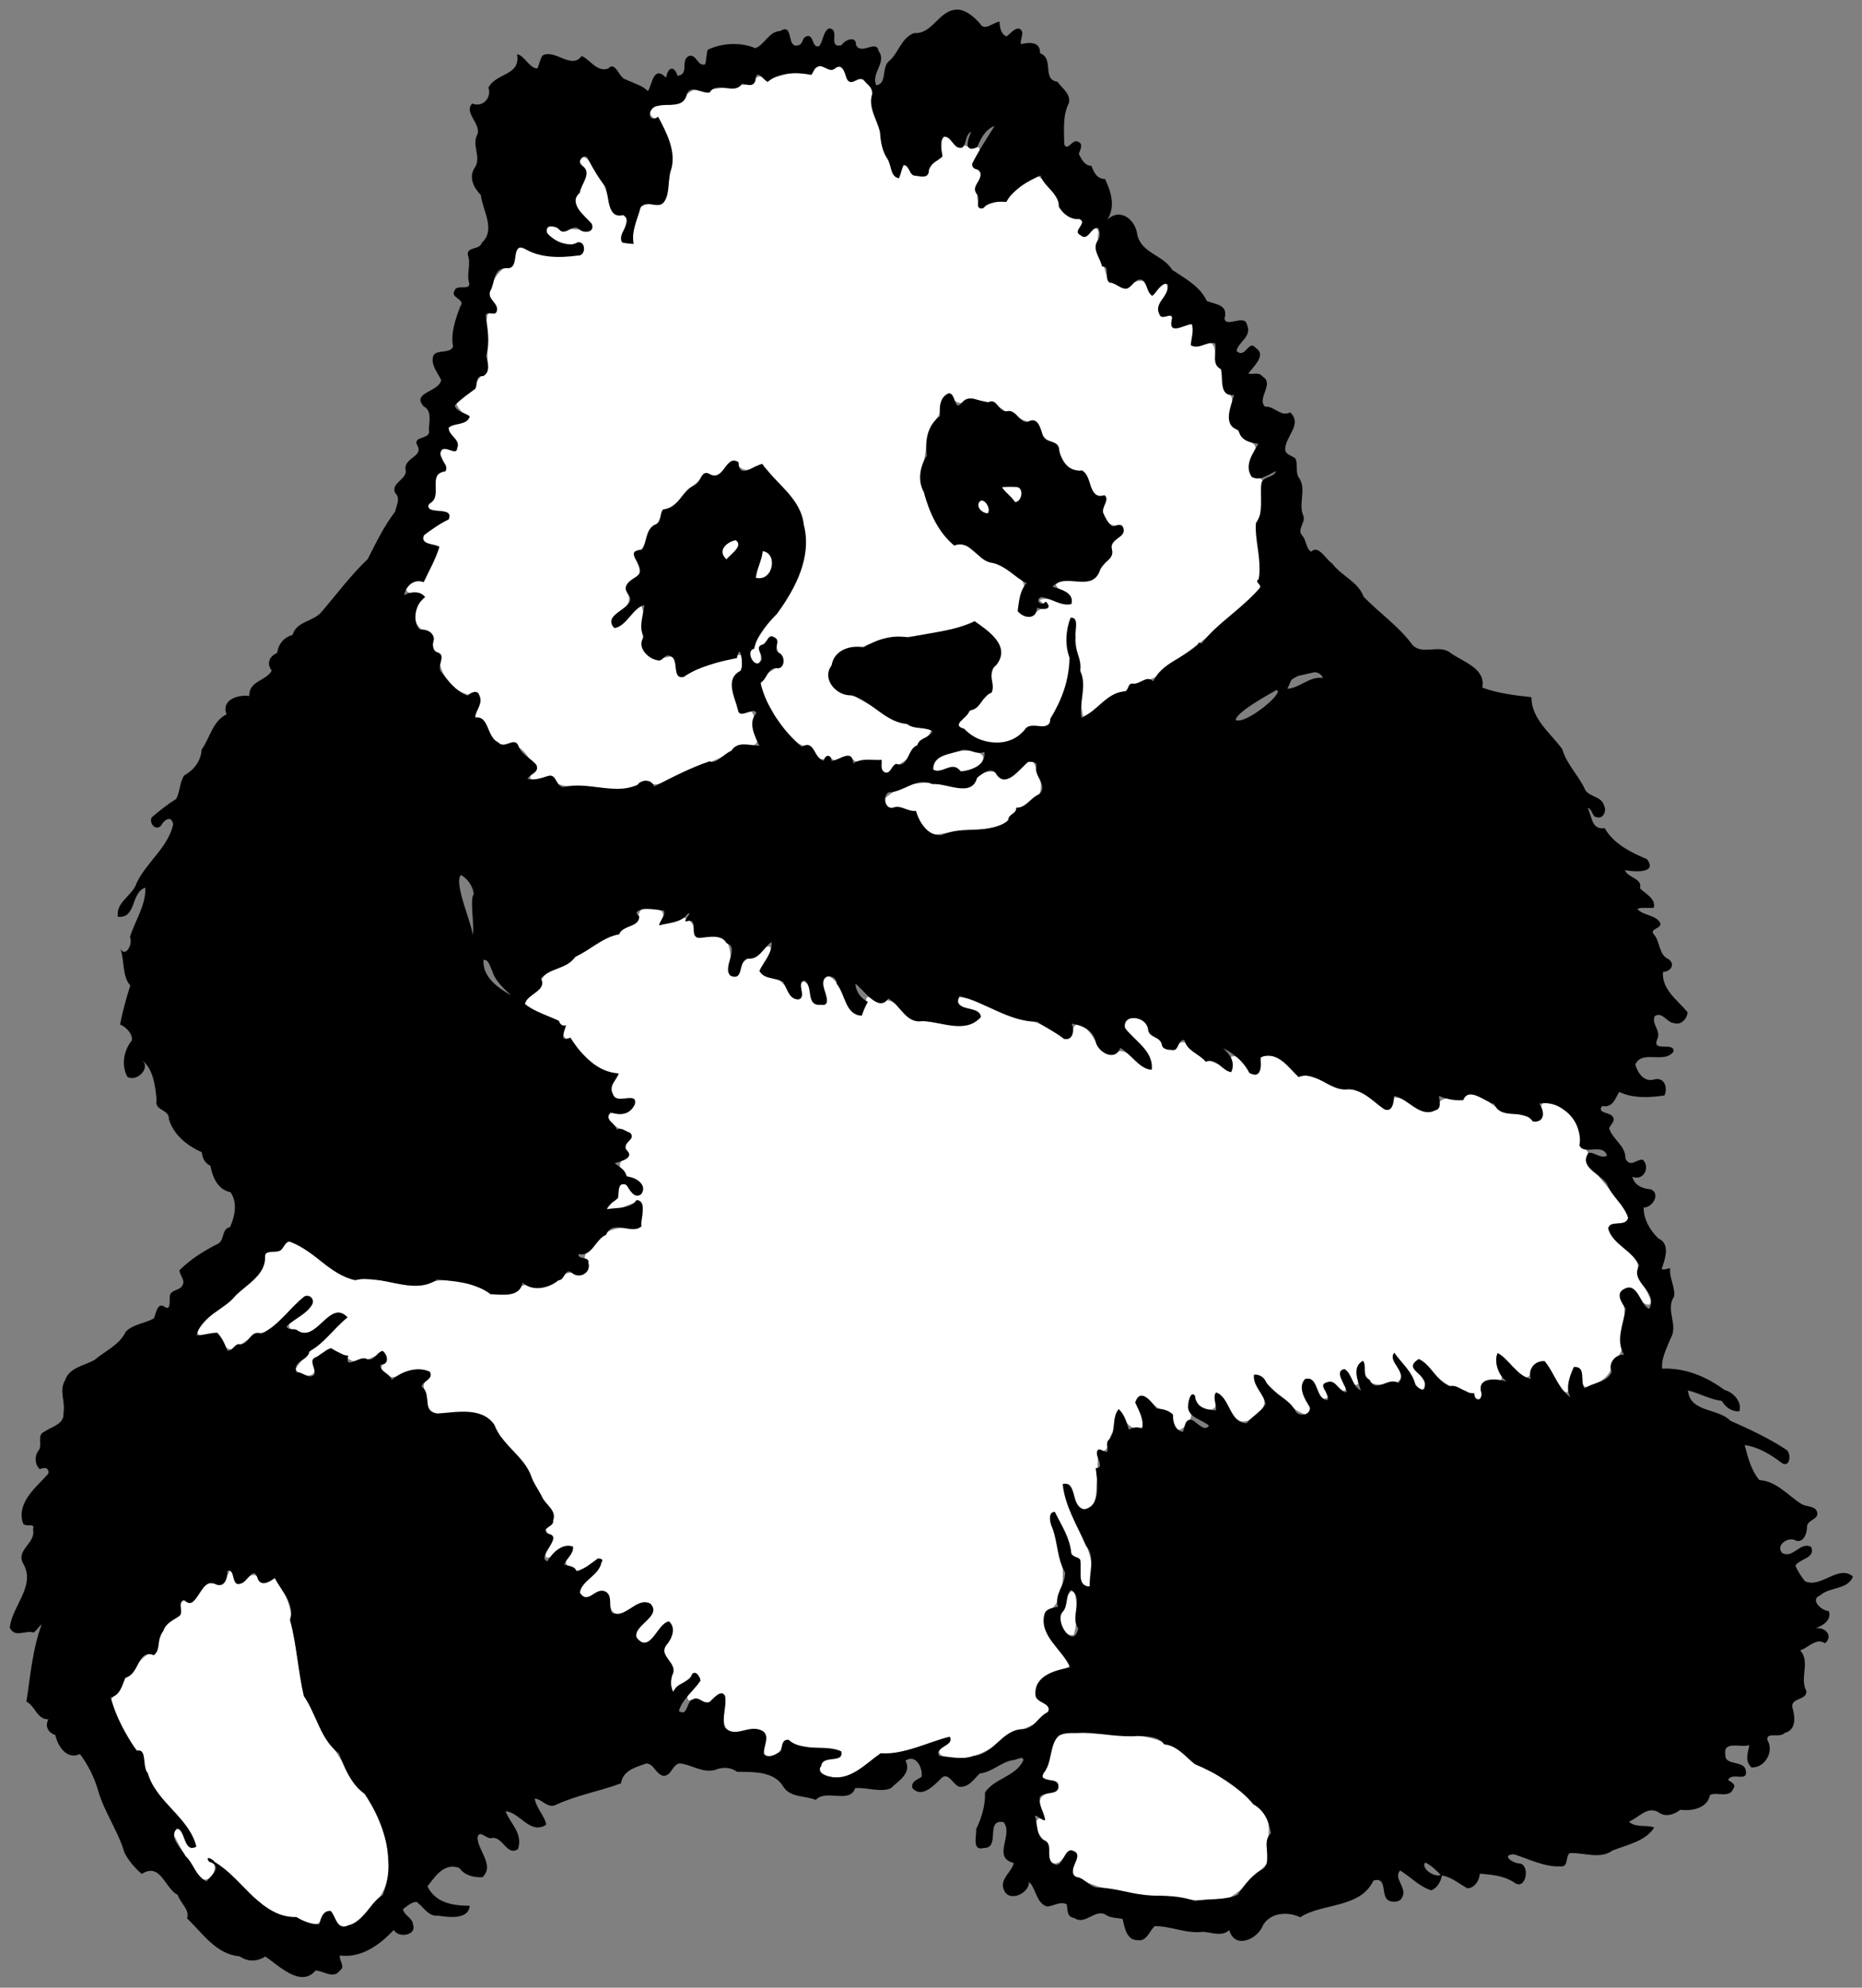 <?xml version="1.0" encoding="UTF-8" standalone="no"?>
<svg id="svg4244" xmlns:rdf="http://www.w3.org/1999/02/22-rdf-syntax-ns#" xmlns="http://www.w3.org/2000/svg" height="1963pt" width="1839pt" version="1.1" xmlns:cc="http://creativecommons.org/ns#" xmlns:dc="http://purl.org/dc/elements/1.1/" viewBox="0 0 1839 1963">
<rect x="0" y="0" width="1839" height="1963" fill="#808080" stroke="none"/>
<g id="g4382">
<path id="path4359" d="m1012 81.594c-7.3 2.643-12.55 10.308-21.78 8.373-15.8-1.937-30.33 6.06-45.28 7.76-10.13-10.581-16.83 7.893-27.61 7.183-16.59 2.02-33.18 4.68-49.53 7-19.21-8.51-25.42 21.24-44.37 17.06-9.36-3.07-29.25 7.29-16.79 16.45 13.31 5.32 16.95 24.11 20.89 36.71-0.56 21.57 1.63 45.74-9.36 64.96-9.24 8.11-28.86-0.14-30.63 16.78-5.01 11.18-4.85 26.07-9.52 36.31-16.07 0.6-4.51-21.08-4.57-29.75-1.26-9.28-16.06-2.73-18.28-13.22-5.29-16.91-10.09-34.55-21.18-49.26-2.22-6.05-15.41-21.88-18.73-9.26 7.6 9.88 8.74 21.84 1.43 32.64-13.27 15.56-2.93 28.36 7.94 40.87 2.66 3.68 8.62 11.83-0.34 10.43-16.07 2.3-32.03-2.49-47.32-3-7.59 10.82 11.46 19.73 20.32 20.58 6.13 2.7 28.29-0.7 21.54 10.46-24.55 12.6-53.13 1-77.53-5.21-8.62 7.47-4.95 25.02-19.82 26.16-11.34 8.97-23.02 29.35-12.66 42.38 7.27 7-2.06 11-6.72 13.97-5.99 23.87 4.99 50.91-3.83 73.64-11.18 5.35-11.2 20.01-22.85 25.7-29.33 10.06 6.18 23.4-2.64 32.04-4.54 7.13-23.15 0.79-18.43 12.46 2.1 5.74 17.24 22.56 4.03 23.67-5.55-1.89-18.02-3.99-14.17 6.04 4.08 8.88 7.97 19.83-3.53 24-7.54 11.87-1.2 28.84-12.38 39.32 2.19 10.18 22.7 2.85 24.21 12.36-5.81 13.07-27.82 14.09-30.38 27.95 3.05 9.17 21.39 4.83 16.77 16.54-4.98 11.85-9.87 27.17-20.34 34.41-8.19-1.59-26.41 12.31-11.35 16.09 5.95-0.23 23.31 2.57 11.91 10.52-9.68 11.44-9.94 31.8 6.98 36.54 10.06 6.7 4.98 22.61 15.63 29.01-0.17 25.13 20.88 51.87 47.42 50.03 4.88 9.43-5.91 20.43-1.19 28.81 17.36 3.46 16.39 35.34 37.82 31.95 17.19-3.04 27.5 17.42 35.71 29.34-3.2 4.22-13.17 15.22-1.02 13.66 10.13-1.48 23.23-5.92 28.48 5.82 21.28 7.16 45.01 1.49 66.52 7.22 15.29 1.48 28.59-6.55 42.57-9.24 15.48 8.23 31.79-6.55 46.65-11.58 21.23-10.79 44.7-15.7 63.86-30.31 7.42-6.92 23.7 1.59 26.35-9.25-6.17-11.08 0.68-26.51-6.93-35.96-6.45-0.89-16.3 4.81-17.09-5.71-3.75-13.74-13.61-32.2 1.53-42.6 4.76-4.91 7.58-27.37-2.93-20.72-22.72 7.77-45.9 14.76-68.19 23.82-11.87 0.24-1.09-21.31-13.92-23.05-10.12 2.29-22.99 5.79-29.95-5.57-9.6-17.42 1.91-39.99-5.6-56.99-13.09 4.19-19.56 24.19-33.68 24.83-8.37-15.43 22.86-20.09 17.92-36.85-6.26-12.74 6.15-19.22 12.93-27.4 3.81-10.37-13.87-26.88 2.7-30.58 8.34-9.13 7.99-23.9 19.23-31.28 5.54-6.94 4.85-17.87 15.53-20.03 19.07-10.74 29.6-34.85 51.02-40.66 15.03 5.93 18.55-19.42 31.95-14.28 4.26 7.4 11.98 11.33 20.17 5.6 15.86-10.29 23.22 14.49 34.43 22.66 27.71 25.52 36.28 67.11 23.37 102.02-10.34 37.93-41.45 64.54-58.68 98.6-8.52 6.35 5.11 27.38 10.63 13.76-1.05-10.39 4.27-29.38 17.37-25.94 0.89 9.93 5.07 19.07 9.36 27.75-4.75 11.07-21.89 12.09-26.18 25.12-3.32 14.55 10.32 28.27 15.7 41.13 10.96 13.98 21.07 36.17 40.25 38.96 10.36-0.05 13.86 22.44 24.16 14.14 3.7-4.57 9.7 7.21 15.5 2.17 7.2-5.48 13.6-4.44 19.2 1.42 10.2 4.7 24.1-2.69 32.8 3.19-2.9 10.43 9.3 16.44 14.9 6.59 7.8-6.48 18.3-9.16 22.5-19.77 6.4-10.95 22.6-17.38 24.7-28.41-35.3-3.95-64.6-24.65-94.8-41.15-17-2.95-39.3-18.17-28.5-37.68 6.3-15.89 22.9-22.47 38.8-23.34 31.3-14.81 66.9-10.11 99.8-19.28 16.1 0.58 34-17.37 48.2-3.82 14.7 9.42 30.7 31.28 14.5 46.7-7.1 13.72 0.5 32.47-15.3 42.02-7.3 11.47-33.2 21.61-27.7 33.89 22.6 20.92 62.4 27.14 84.1 2.05 11.3-3.73 27.8 0.5 31.2-15.45 17.3-30.41 23.7-65.63 18.8-100 0.3-5.05-0.4-21.66 7.2-18.72 2.1 18.43 2 37.27 7.2 55.31 3.7 20.75-1.1 43.23 4.2 63.25 17.8-8.09 31.8-25.77 51.7-31.28 10.6-11.68 27.4-10.86 39.8-18.71 24.1-22.65 54-39.05 77.7-62.58 16.4-15.1 33.7-29.76 49-45.78-2.1-44.51-0.2-89.16 2.8-133.31-4.7-5.85-18.7-3.18-15.6-15.74-1.5-10.37 15.4-24.34 2.2-30.73-13.9-10.76-31.9-24.13-24.4-44.21 1.9-7.97 0.5-16.86-8-18.79-4.4-11.76-1.6-25.8-10.7-35.85-3.3-12.96 1.3-31.29-19.2-21.8-26.9 12.67 7.9-38.17-23.1-23.04-9.3 4.04-13.7-0.34-12-9.94-3-8.15-18.8 3.52-15.1-10.95 0-10.49 13-23.17 6.9-32.04-6.9 2.56-20.7 22.03-23 4.22-4.4-14.23-18.9-4.06-26.2 0.99-12.9-1.37-24.9-9.41-26.2-23.2-9.4-13.42-10.2-29.26-7.8-44.87-2-11.81-12.4-0.11-16.8 3.47-11.2 2.37-5.2-11.22-3-16.43-6.4-8.68-23.2-4.8-26-18.2-6.8-14.44-16.4-29.05-28.7-38.44-19.3 5.11-29.1 24.02-46.5 31.64-8.4-0.01-19.1 7.02-26.2 4.1-5.9-13.03-0.2-26.4 1.9-38.95-4.5-6.29-13.7-10.59-5-19.29 5.3-5.18 5.6-17.52-4.2-12.08-6.2-0.27-11.2-4.83-17.9-3.19-6.7-2.11-17.1-19.41-21-5.54 0 10.43 0.1 22.27-11 27.12-4.4 8.77-12.6 20.83-24 13.64-6.7-3.6-12.9-21.62-15.1-5.07 0 5.58-5.3 14.68-8.5 5.02-14.2-26-16.8-55.59-26.9-83.09 1-13.75-0.5-37.298-20.6-33.343-13.8 5.993-12.6-23.842-27.2-14.107-6.1 1.989-11.4-2.585-17.4-2.506zm158.7 404.85c5.4 6.79 13.4 15.27 22.4 8.51 16.9-3.32 35.4 2.08 48.5 13.33 11.9 2.41 20.5 13.29 33.5 12.57 9.8 7.94 12.4 24.27 27.1 26.61 7.9 10.81 9 30.16 25.8 32.6 19.7 2.15 14 33.11 35 33.97 4.5 6.87-5.9 16.81 0.7 24.9 2.8 10.14 14.1 8.99 20.7 13.56 2.3 10.92-15 15.15-12.1 27.55-5.2 13.36-15.1 25.65-25 35.5-13.7 4.26-32.6-4.7-43.6 5.98 1.5 9.21 22 11.24 15.8 22.94-11.6 0.19-25.3-8.18-35.7-3.9 0.8 4.46 16.9 9 4.4 10.55-10.1 1.8-19 16.48-28.8 4.48-8.4-12.76 14.3-30.16-0.3-41.21-17.8-18-44.4-20.88-62.7-38.34-8.6-6.76-21.3-1.46-27.2-12.83-16.6-22.65-31.1-50.13-31.5-78.73 5.6-23.86 5.7-50.78 21-71.46 3.8-8.81 2.1-21.54 12-26.58zm75 113.13c-3 0.29-10.6-0.81-8.7 4.22 5.3 6 10.2 13.57 17.8 16.81 9.6-1.24 10.4-19.9-0.1-20.72-3-0.38-6-0.32-9-0.31zm-33.8 17.38c-8 1.22-5.6 12.7 0.1 15.48 3.5 3.59 11.6 2.44 10.1-3.78-0.6-5.16-4.7-11.28-10.2-11.7zm-303.59 48.74c-0.24-0.02-0.49-0.02-0.75 0.01-9.03 1.52-20.53 10.19-15.91 20.47 1.46 4.98 6.44 8.02 9.34 1.96 4.35-5.51 13.88-11.26 11.29-19.45-0.8-1.5-2.24-2.83-3.97-2.99zm35.38 13.93c-5.7 1.88-4.89 10.17-7.23 14.71-0.92 6.31-5.55 13.19-3.18 19.53 7.29 4.39 16.89-2.78 19.16-10.07 3.65-8.54 1.87-22.03-8.75-24.17zm247.41 247.06c-14.1 1.01-41.4 5.17-38.1 24.36 10.4 3.5 23.4-8.2 33.7 0.86 10.2 0.73 29.2-5.87 26.8-18.42-4.9-6.73-14.9-6.58-22.4-6.8zm82.1 12.38c-0.2 0-0.4 0.03-0.6 0.07-13.2 3.77-21.2 24.1-35.9 21.28-8.8-14.02-27.9-7.49-34.6 5.21-10.2 14.33-31.5 0.73-47 2.02-21.8-4.19-46.3 2.98-62.3 17.87-2.7 16.89 17.6 11.75 27.3 14.31 16.7 4.38 17.8 32.38 38.6 29.88 27.3-4.5 56.7-2.7 82.5-13.3 10.5-16.42 29.8-23.35 42.6-37.43 4-12.92-2.3-28.44-9-39.45-0.5-0.3-1-0.46-1.6-0.46zm-475 181.54c-8.03-0.1-10.01 7.6-10.78 14-22.12 19.3-52.55 27.3-75.8 45.9-12.81 11.6-34.84 14-43.5 29.5 1.39 13.6-20.13 18.6-21.07 30.2 15.55 10.6 37.61 14.8 49.43 29.7-2.73 7.7 0.68 13.6 7.74 16 17.49 15.7 32.13 37.8 57.78 40-8.44 9.5-11.24 31.2 6.29 31.6 9.01-1.9 22.08 3 8.77 11.2-6.16 8.4-24.56-0.5-26.2 10.6 3.91 13 20.06 14.7 28.36 22.5-4.65 7-9.89 15.1-3.55 22.5-7.38 5.7-15.83 14.7-5.69 23.1 5.66 8.9 27.21 10.4 20.89 24.7-10.89 9.3-17.01-19.7-26.34-8-0.27 11.4-8.32 20.2-15.15 28.3 12.92 4.7 26.57-7.9 39.33-8.2 6.65 7.9 5.58 24.7-2.34 30.8-16.65 0.7-36.48-0.8-47.11 15.8-4.84 7.6-19.54 14.7-17.34 24.4 8.34 5.8-2.72 24.8-12.8 16.4-18.26-4.1-28.95 21.9-48.4 17.3-9.36-5.1-19.01-2.7-25.6 5.2-27.52 11.1-52.05-14.8-79.76-13.2-21.02-3.1-40.39 10.9-61.27 3.5-21.89-5.6-45.15-3.6-66.78-8.8-24.88-12.9-46.13-33.9-71.91-43.7-6.43 9.8-17.57 11.9-27.26 15.4-3.15 9.5-4 20.6-12.86 27.5-21 25.6-53.27 41.1-71.7 68.8 1.4 13.2 22.5-4.6 27.86 7.6 4.28 7.1 9.07 19.9 19.04 11.7 12.86-5 21.5-17 35.66-18.3 21-10.7 33.91-34.4 55.37-42.4 8.85 8.2-8.09 18.2-13.74 23.7-16.9 7.2-13.26 16.8 2.94 19 20.99 6 31.12-26.4 50.87-23.1 8.38 4-7.09 12.7-8.96 17-14.97 17.4-36.52 31.5-47.59 51.4 3.76 8.8 25.32 12.7 23.2-1.5-4.36-18.5 22.88-27.2 35.24-16.3 6.73 5.5 12.97 10.9 22.79 6.9 9.95 0.4 18.2-7.8 26.82-8.8 7.12 8.5-9.8 18.4 2.53 25.3 12.2 12.7 26.8-7.5 41.22-4.2 9.54-1.8 17.82 7.9 7.68 14.6-5.13 9.5 5.45 19 3.1 29.3 7 16.5 30.16 6.8 43.65 8.7 19-1.8 37.54 8.7 44.79 26.7 19.97 23.7 38.74 48.4 52.27 76.6 8.63 11.2 21.81 29.2 5.71 40-0.19 6.8 13.11 8.8 6.08 16.5-1.37 4.2-12.84 20.7-1.95 18.7 7.29-3.8 18.51-19.3 26.81-11.5 1.54 8-13.27 16.6-1.85 23 5.98 0 7.75 8.2 14.45 3 7.47-2.1 17.68-12.1 23.65-11.3-3.05 16.8-24.89 25.1-25.87 41.7 8.66 14.6 28.96-13.7 35.6 4.3 1.03 8.7 4.42 25.9 17.13 19.5 10.13-5 28.82-18.6 37.02-5.3-1.07 14.3-25.08 22.4-18.22 37.2 10.85 13.8 23.19-7.1 30.54-14.1 3.61-6.3 12.29-7.4 10.73 2 1.26 13.7-16.25 26.2-3.48 38.8 10.05 11.1 0.17 28.3 5.04 38.3 9.64-4.6 22.98-24.2 34.61-16.9-0.02 10.7-22.02 17.7-14.03 27.8 10.77-3.9 22.74 8.1 31.92-2.7 5.67-6 12.06-5.4 10.43 4.3 1.92 12.1-4.75 37.1 14.47 37.2 11.48 1.5 33.89-9.5 37.07 7.6-0.51 7.7-5.69 25.4 8.37 22.1 11.44 0.2 11.76-13.9 17.87-18.8 19.41 9.4 41.28 8.4 61.88 12.5 13.4 4.3-6.4 10.1-11.8 10.8-12.1 3.6-10.4 21.6 3 20.8 27.3 7.6 44.5-17.6 66.6-26.9 28-2.9 55.6-14 81.9-20.4 0.7 8.7-20.2 13.8-9.2 21.5 29.6 11.3 59.8-5.5 81.4-25 16.7-8 35.9-11.3 48.1-27.2 11.3-10.4-19.8-16.4-11.9-31.5 5.7-18.4 30.1-18.3 41.3-27.7-12-18.9-40.2-41.5-27.5-66.4 16.3-10.4 18.7-34.2 17.8-51.9-1.8-23.8-15.1-47.1-12.6-70.7 12 14 18.1 34.3 23.7 51.9 9.7 6.4 12.1 17.1 11 28.4-2.2 8.9 12.3 17.7 12.9 5 8-43.8-31.2-77.3-33-119.2 13.3 3 9.6 28.2 25.7 30.3 17.3-1.7 12.2-26.1 14.8-37.9 1.7-10.8-1.6-24.8 4-34 12.6 1.4 8.6-16.2 15.1-23 4.9-8.4 0.8-20.7 7.5-27.8 6.3 10.5 13.8 28.7 29.6 21.1 4.4-11.7-13.4-27.6-3.2-38 12.6 4.2 21 17.1 34.5 20.6 8.6 3.9 4.3 25 16.3 20.1 9.2-6.1 16.9-17.2 9.5-27.6-2.9-9.2 5.5-17.2 10.5-4.9 4.4 8.6 25 13.6 22.5-1-2.4-5.2 0-14.1 5.6-7.1 11.1 8.6 15.6 36.9 34.3 30 11.9-5.5 27-18.5 16.9-32.6-2.3-6.7-11.2-17.2-8.4-22.8 24.2 11.3 37.9 40.9 64.1 48.3 9.8-7.2-3.8-20.5-5.2-29.5-2.4-7 6.3-22 11.9-9.6 4.3 4.5 10.6 25 18.8 17.5-2.1-7.2-7.4-20.1 5.9-16.3 6.2-1 15.4 15.1 16.9 4.9-1-6.3-9.1-17.2-4-22 9.2 0.4 10.5 24 19.2 16.7-0.3-8-4.5-24.5 6.2-25.4-0.9 12.5 5.4 27.3 20.2 26.2 9.1 0.2 30.5 0.3 25.6-14.3-1.4-6.6-8.7-16-7.5-21.2 16 10 18.7 32.7 33.9 42.5 10.9-6.4-3.8-19.5-7.5-26.3-3.9-7 3.3-14.2 8.5-6.9 14.8 12.8 27.5 29.9 48.2 32.5 9.3 0.6 14.1 12 22.3 11.5 6.5-6.7-2.5-23.7 14.1-22.3 21.3 5.5 11.4-11.9 7.2-23.3-4-12.9 10.4-4.2 13.8 0.9 10.3 8.3 24.1 30.9 30.9 7.5 4.4-11.8 17.1-7.2 20.8 2.2 7.3 7.8 9.7 25 21.2 27.1 6.1-8.2 0-27.7 13.2-30.4 7.1 6.6 0.9 29.6 15.9 22.2 12.5-4.6 25.3-12.5 26.2-27 5.4-7.8 14.3-13.8 12.3-24.9-1.2-19.9 9-40.3-2-59 0.6-12.6 18.1-8.9 21.9 0.5 1.7 6.1 17.5 17.3 15.2 4.1-4.8-14.9-16.6-27.9-15.5-44.2-7.9-17.7-33.4-26.6-34.5-46.9 5.8-5.9 27.7 0.3 21.2-13.7-11.6-24.8-34-42.4-47.8-65.3 1.7-8 0-16.4-8.8-18.5-2.1-15.2-3.6-32.9-17.9-43.1-7.9-5.3-23.4-19.2-31.2-8.5-0.6 6.2 3.9 20.6-7.7 18.1-19.2-8.9-42.2-8-58.3-23.1-9-4.3-25-14.9-31.2-2.8-12.2-0.2-29.4-5.1-31.5 11.8-18 12.3-35.5-14.5-53-13.3-1.7 7-6.5 18.4-15.4 10.2-14.9-10.9-30.9-22-50.1-22.4-17.2-5.9-33.6-14.2-51.7-16.8-13.6-8.4-27.1-27.5-44.9-22-8.8 5.1 0.5 25.2-14.1 19.9-9.1-4.6-12.9-23.7-25.1-19.3 0.1 6.7 4.2 21-8.3 13.2-14.3-8.5-31.7-10.8-42.4-25.2-6.3-10.2-14.9-6-19.7 2-11.8 3.8-14.8-8.8-21.9-14.1-11.5-4.4-9.5-21.3-23.5-23.1-10.3-5.3-20.6 7.2-12.2 15.7 10.5 13 28.7 26.1 28.8 44-16.7 2.9-28-29-45.6-16.5-22.2 3.1-23.1-30.8-43-35.2-11.4-3.4-4.9 21.2-18.7 14-18.5-8.9-35.8-21-56.6-23-24.7-5.8-46.7-22.7-71.8-25.3-9.6 6.8 8.4 15.1 14.4 16 7.9 0.9 12.9 8.7 4.2 13-21.9 11.3-48.4 0.7-71.5-1.3-17.7-3-25.1-30.5-45.7-22.4-5.6 1.4-17.7-12.7-17.1-0.6-1.6 6.8-5.8 24.7-14.9 13.5-13.8-12.2-14.9-37.8-32.7-44.7-11.8 7 1.4 26.8-7.3 34.1-18.8 4.1-9.4-27.7-24.47-26.9-5.98 4.9 5.31 24.8-8.48 19.3-10.57-8.7-16-25.4-32.35-25.5-12.82-0.6-8.42-13.8-2.68-20.3 4.08-3.8 9.7-21.7-1.39-15.8-6.81 9.9-19.64 10.1-27.1 18.3-3.97 4.3-6.91 21.4-14.65 14-3.49-14.8 4.17-41.3-17.26-44.8-8.3-3.5-23.57 3.9-27.77-5.1 0.52-11.5-12.7-25.3-23.31-15.7-7.08 1.7-23.54 8.6-16.38-5.1 1.49-9.8-12.24-9.8-18.67-10.3-0.59-0.1-1.15-0.2-1.69-0.2zm-513.5 816.8c-0.26 0-0.55 0.1-0.86 0.1-3.09 12.2-12.96 19-25.14 17.4-14.23 3.2-15.2 27.2-32.77 21.2-6.49 5.7-1.88 18-11.45 22.7-15.46 8.9-16.48 27.8-25.14 41.1-16.82 3.8-22.69 22.6-35.2 32-3.76 9.9-10.57 18-16.66 25.8 5.98 22.7 16.63 46 32.49 63.6 11.98 6.6 4.84 24 13.92 33.4 13.91 30.9 46.88 50.4 56.05 83.4-4.23 8.8-13.35-8.6-13.67-13.7-0.01-11.9-17.09-5.5-10.15 3.6 9.73 18.1 18.77 38.8 34.69 52.1 11.8 2.4 18.83-16.4 10.67-22.3 13.91 7.3 26.82 23.5 39.86 34 18.67 16.7 38.89 35.2 65.07 36.9 9.33 3 26.83 14.6 30.89-1.6 3.31-11.7 15.51-4.3 17.43 4.5 11.56 16.6 30.34-3.3 38.9-12.8 17.44-15 28.92-36.7 25.43-60.2-0.22-38.7-18.62-74.4-43.83-102.7-25.22-44-59.76-84.9-65.5-137.2-9.01-35.1-4.23-74.6-26.15-105.5-5.73-13.6-20.97 10.3-26.19-6.7-9.01-10.2-23.7 20-28.35 0.7-1.67-2.3-0.38-10-4.34-9.8zm1039.5 26.5h-0.5c-10.5 5.6-6.7 21.6-15.2 29.4-2.1 9.6 5.9 28 17.2 24.8 4.9-16.6 4.5-36.2 1-52.9-0.7-0.7-1.6-1.2-2.5-1.3zm-2.1 175.2c-11.7-0.2-21.8 6.6-23.4 19.5-2.1 12-10.2 23.6-11.8 34.9 5.7 5.2 24.3 5.3 15.4 16.7-8.4 3.2-21.8 6.3-17.9 18.6-0.9 5.7 9.2 19.6-1.6 15.9-11.2 7.9 2.4 23.1 8.3 31 6.2 7.2 0.7 29.5 15.7 23.6 5.7-3.2 13.7-18.4 20.2-11.7 1.5 10.2-8.9 29.5 6.5 31.9 38.7 20.7 84.7 18.1 126.6 24.6 19.4 2.7 40 1.9 58.9-2.1 17.5-10.8 31.2-27.2 45.4-41.7-1.5-19.6 5.8-42.4-1.1-60.1-27.7-29.2-61.8-50.6-96.5-70.4-25.5-24.4-61.9-29.5-95.8-29-14.6-0.6-29.2-1.3-43.8-1.2-1.8-0.3-3.5-0.5-5.1-0.5z" transform="scale(.8)" fill="#fff"/>
<path id="path4246" d="m1181.8 11.787c-23.288 0.662-30.1 30.588-53.15 28.988-16.375 6.025-19.049 24.912-31.549 35.1-8.938 7.725-1.676 27.888-15.451 29.375-6.4-15.55 13.638-28.338 2.988-42.363-2.725-14.725-21.275 5.889-27.875-7.336 0.662-12.25-14.263-6.251-17.775 0.299-17.912 3.862-1.062-19.475-15.262-20.812-7.938 3.425-7.177 16.487-12.852 22.225-9.512 1.812-5.4-16.836-16.287-12.049-4.075 2.25-3.538 8.925-8.125 10.375-16.35 6.275-5.761-28.188-23.174-17.312-14.525 0.65-18.988 16.912-30.863 21.225-17.975-7.775-40.687-6.587-58.699 1.926-1.762 5.838-1.476 12.048-3.076 17.898-9.412 3.425-10.399-12.636-20.012-10.299-11.4 5.612 1.05 22.849-14.287 24.549-3.65-12.725-11.839-11.311-13.951 2.326-15.78-15.914-17.12 8.008-22.4 16.628-6.338-6.787-17.413-9.6-29.613-15.35-6.612-3.612-11.274-21.963-19.611-12.488-14.175 4.737-22.264-11.449-32.701-15.512-12.825 17.25-32.6-9.052-48.25-0.727-3.413 4.812-3.762 11-6.537 16.125-9.75-0.275-16.786-17.225-24.924-17.438 4.513 26.8-25.764 22.276-35.326 41.076 4.162 12.575-7.175 24.875-20 19.625-11.5 11.212 12.989 26.411 5.639 39.549-6.025 12.938 6.037 27.55-2.75 39.875-7.65 11.95-1.039 24.612 7.711 33.438 2.038 19.5 18.988 42.55 1.125 59.088-2.425 9.15-18.961 4.338-17.148 15.051 4.2 11.4-2.064 23.263 1.586 34.588 1.975 9.963-15.799 0.861-18.012 9.398-5.938 9.025 14.337 10.589 7.1 19.264-6 15.85-12.1 33.162-8.912 49.938-4.412 8.863-18.212 3.263-24 10.088-4.737 11.188 4.775 21.536 9.275 30.986-2.375 14.912-37.276 15.238-21.551 32.588 10.5 5.4 6.714 18.988 6.326 28.426 3.675 13.375-20.664 7.137-14.227 19.824 8.05 13.225-15.748 15.238-14.648 28.812 4.05 12.562-18.588 16.887-12.812 29.6 7.075 6.8 1.661 15.464 0.049 23.264-13.85 18.138-23.612 38.374-33.787 58.549-20.9 19.762-37.9 42.963-56.625 64.676-9.95 12.788-31.263 11.65-36.15 28.9-10.562 3.013-17.524 10.95-18.949 22.1-9.963 4.513-13.451 13.075-6.826 22.025-6.888 12.95-28.512 12.625-27.699 31.35-13.725-2.062-34.976 4.562-28.113 22.662-17.412 8.625-20.1 28.663-30.725 43.426-0.675 14-9.613 25.325-21.562 32.062-5.737 8.5-4.975 19.888-9.812 28.875-10.675 6.612-20.5 14.512-30.088 22.6-3.85 6.45 3.938 17.475 11.25 10.6 3.35-6.838 13.113-14.312 15.051-1.475-6.375 28.188-32.712 46.224-45.037 72.012-4.925 15.75-25.976 23.501-23.201 41.801 23.512 2.087 15.462-30.138 34-35.963 0.388 22.912-12.737 40.275-19.074 60.975 4.04 9.539-6.135 25.947-11.852 14.234 5.402 14.834 1.984 34.403 12.277 45.453-5.013 15.8-9.414 31.85-12.664 48.125 7.525 3.425 15.375 11.076 14.713 19.576-10.125 12.488-13.4 30.449-5.838 44.924 11.575 7.888 30.901-12.188 17.113-20.75 14.738 8.875 17.876 33.176 19.113 49.826-3.1 13.1 16.049 11.112 15.174 23.312 5.763 19.5 22.563 32.924 40.613 40.861 0.8 7.275 3.8 13.675 10.65 16.75 2.475 13.55 8.961 29.55 24.799 32.662 9.088 12.912 5.487 29.752-0.588 43.164-10.925 2.225-6.15 15.799-14.875 20.512-16.825 8.3-33.562 18.875-47.475 32.588 0.013 6.487 7.6 12.274 3.688 18.611-3.05 7.088-15.587 5.075-15.725 14.25-0.388 4.588 1.488 18.113-6.537 12.275-8.875-6.162-10.425 8.987-13.088 14.287-10.738 6.412-25.575 7.039-34.725 16.576-7.775 16.388-25.514 23.788-38.764 34.938-12.838 7.175-30.987 9.162-36.162 25.062-7.812 12.812 0.9 26.737-1.975 40.262 1.538 13.812-14.638 16.825-23.363 23.025-10.25 3.925-1.811 16.737-7.523 23.662-5.125 6.562-4.538 17.164 1.762 22.701 5.562-2.775 11.975-1.976 10.35 5.699-14.55 16.262-38.562 34.749-31.574 59.762 1.775 8.238 16.375-1.025 12.75 8.938 4.125 16.638-21.575 25.338-12.125 42.025 16.138 27.862-13.925 52.325-16.475 79.275 6.375 13.1 18.824 2.75 29.236 5.912 4.162-2.513 6.337-7.212 10.162-10.137-11.45 30.712-13.923 63.4-18.898 95.5 11.312 5.588 12.423 21.562 27.148 21.949-4.8 8.387-0.037 16.512 8.5 19.287 3.087 13.688 14.075 30.988 30.4 23.463 9.65 12.65 18.151 29.3 22.676 45.812 7.912 26.65 24.675 49.576 32.412 76.238 5.075 9.688 13.249 19.162 21.262 25.912 23.462-14.788 28.314 17.912 44.514 26 2.812 10.012 14.999 17.812 11.424 28.875 19.188 18.188 35.676 44.462 64.951 46.875 9.975 7 21.574 6.713 31.549 0.176 16.462 10.838 43.763 39.186 62.051 17.361 9.838 0.15 21.975 10.789 29.812 0.264 7.775-5.112-1.15-12.589 0.287-18.826 26.212 3.475 49.588-13.224 66.525-31.611 5.463 10.412 28.525 6.987 23.787-6.238-0.3-8.825-11.488-11.588-12.275-19.463 4.912-3.612 10.412-8.912 16.812-8.812 8.45 5.95 14.164 18.326 26.326 16.889 12.95 2.05 37.775 5.349 39.088-12.176-20.862-0.037-42.189-3.549-52.164-23.949 9.55-12.412 20.764-29.727 39.477-22.664 6.037 9.025 18.436 12.138 28.523 11.338 15.375-14.875-6.262-33.287-6.162-49.1 2.487-10.625 11.45 3.188 17.85 0.688 13.512-1.95 18.15 22.626 32.025 13.863 6.537-19.375-8.836-30.713-15.299-46.801 17.775 1.087 30.075 29.388 50.188 16.625-1.062-9.875-12.602-20.663-14.102-32.301 9.662 0.7 16.127 13.464 27.039 7.227 25.638-11.675 53.188-16.325 79.375-26.025 2.575-16.788 19.462-20.125 31.449-24.65 9.613 0.875 10.775 12.538 20.787 15.4 10.612 0 10.737-13.901 20.225-15.451 15.1 1.637 28.751 12.639 44.426 7.889 8.637-3.625 18.688-3.25 26.25 2.475 19.2 0.362 45.924-1.15 57.199 18.338 9.05 14.138 27.138 10.774 40.025 16.449 13.125-13.912 41.913 5.363 48.775-14.537 14.538-1.325 30.225 5.613 43.975 0.176 9.175-8.925 26.401-18.901 18.113-34.076 12.962-9.037 21.913 9.701 19.838 20.051-5.088 3.35-12.839 5.387-11.451 13.475 11.412 13.625 27.076-3.15 35.676-11.688 8.525-8.812 14.587 7.324 21.762 10.137 11.675 2.062 18.762-9.275 25.912-16.287 15.988-1.35 26.889-15.187 42.951-16.699 3.163-0.662 11.412-5.375 10.762 0.75-9.162 19.862-35.462 21.875-47.25 39.438 0.6 15.7-4.199 31.374-10.924 45.387 0.65 8.637-5.513 27.451 9.75 23.113 20.762 0.25 0.749-36.101 24.111-31.863 12.725 15.775-14.838 43.375 12.5 50.438-1.562 10.662-18.524 19.988-11.861 33.801 6.25 14.875 30.95 4.075 30.75-10.4 8.387 6.763 8.786 26.7 22.398 30.338 8.175-0.562 15.9-6.751 24.213-2.801 1.137 6.65 0 16.125 9.312 16.938 13.275 9.812 26.288-12.525 39.488-3.537 6.062 3.875 13.474 3.163 20.199 4.838 2.225 9.963 4.813 26.036 17.863 26.049 11.85 2.438 14.836-11.074 21.736-17.236 20.275-0.163 39.526 9.8 59.701 6.963 10.562 0.825 23.474 6.337 32.324-2.113 6.938 24.438 35.487 11.251 42.037-6.699 9.512-15.175 30.538-16.326 45.488-9.113 27.712-17.962 73.949-10.588 90.512-45.338 18.862-5.287 7.188 21.125 20.4 25.412 5.362 1.562 12.726 1.125 15.051-4.85 6.763-11.162-11.513-23.4-2.588-32.938 12.95 7.475 23.624 20.175 38.762 24.463 7.4-3.275 11.288-10.776 13-18.301 11.875 1.85 21.164 10.289 31.352 15.826 9.088-0.5 14.787-9.625 15.262-18.1 14.75 1.387 29.363 2.261 42.15 10.648 14.975 11.588 20.674-21.661 6.887-23.273-7.737 0.1-23.5-10.613-6.963-11.301 18.588 5.675 37.614 15.862 56.977 14.887 11.412 1.425 5.974-12.136 12.074-16.398 17.438-0.8 37.351 8.136 52.863-3.201 17.6-6.987 40.874-11.425 51.262-28.25-8.05-3.925-23.112 0.738-31.1-7.387 12.35-4.812 22.312-19.612 36.562-11.537 8.375 6.537 19.213 2.899 26.838-3.014 14.45 1.637 33.286-1.688 36.611-18.188 7.725-4.612 24.188 4.501 28.738-7.824 4.2-5.25-2.626-8.189-6.238-10.701 3.688-10.275 23.713 2.588 21.926-10.475-1.05-15.338-26.301-6.05-25.389-20.912-3.112-17.838 19.262-8.162 29.625-11.812-1.788 9.425-5.998 19.537 2.539 27.512 16.012 1.275 28.461-19.261 19.836-33.424-2.175-11.212 15.15-2.263 21.025-8.988 14.938-3.737 13.176-20.35 9.576-31.9-1.65-12.062 18.237-8.162 17.387-19.949-8.775-16.138 5.263-35.6-7.537-50.188 10.638-3.587 19.375-15.938 30.75-8.75 10.138-9.25 0.225-20.313-12.162-18.65 9.1-2.575 20.561-10.262 16.611-21.125-8.675-0.175-23.9-14.037-10.75-19.324 11.9-10.862 34.326-6.676 40.551-23.326-17.962-15.288-39.063 14.925-59.213 5.875-4.55-5.963-8.887-12.411-11.824-19.273 5.737-9.062 24.874-8.876 19.574-23.076-13.338-7.35-22.063 14.662-35.65 7.562-9.188-9.175 7.287-21.25 16.5-15.475 9.488 3.4 13.601-8.55 13.988-15.725-1.4-9.713 14.8-9.9 12.525-19.162-2.275-8.312-12.988-6.513-18.938-9.926-17.262-10.688-30.751-28.376-52.451-29.863-9.825-11.475-14.375-28.324-18.15-43.199 17.562 2.487 32.388 11.876 46.213 22.363 10.075 5.875 11.576-12.014 5.389-16.477-21.762-14.375-45.463-25.411-69.213-35.898-14.988-15.775-49.864-9.925-52.389-37.463 14.175 3.375 27.463 11.363 41.738 12.838 4.65 7.938 12.05 13.499 21.588 12.986 3.962-11.075-7.226-23.7-18.051-26.287-22.662-16.65-48.474-27.588-77.012-26.4-1.887-11.238 5.725-25.775 10.225-37.225 10.138-16.262-6.776-35.75 4.387-51.775 1.65-11.838-6.248-22.925-4.773-34.838-3.638-0.55-7.164 3.063-10.539 0.713 3.962-11.725 11.214-30.813-4.049-37.588-10-9.562-18.6-23.824-18.1-38.174 10.95-0.013 21.248-17.313 8.586-22.525-9.875-0.588-20.324-4.925-22.574-15.537 13.438 5.75 22.576-11.425 12.863-21.025-8.275-0.7-15.101 10.45-21.488-1.338 0.512-16-15.913-23.424-20.15-37.574 1.9-4.525 8.625-9.475 4.188-14.438-3.95-5.675-19.5-3.637-12.725-12.912 13.35 2.6 16.001-9.464 20.988-17.352 17.15 8.15 37.324 7.039 55.824 4.352 4.525-9.325 0.125-23.127-12.562-19.789-12.638 3.812-20.499-8.162-23.387-18.412 8.375-18.738 35.975-0.237 47.25-16.1 1.212-12.538-27.288 1.55-20.188-14.963 5.4-10.775-7.889-19.238-2.889-28.75 9.562-5.85 14.901 8.45 24.014 8.713 8.25 3.087 16.586-6.226 16.236-13.676-12.1-14.575-32.187-28.112-30.199-49.637 8.525 0 15.55-8.225 7.6-15.213-13.738-5.638-10.338-22.374-19.613-31.887-3.913-6.487 10.589-6.063 8.639-13.4-6.325-10.312-20.6-8.6-28.4-17.1 5.225-2.612 13.899-0.6 20.449-1.562 2.825-11.075-10.838-17.6-17.062-23.838 3.087-12.838-14.787-12.674-18.699-22.512 10.5 1.925 41.138 4.598 27.25-13.602-19.612-8.188-41.2-18.824-52.162-38.299-16.575 2.275-15.337-14.138-20.975-24.875 6.05 1.175 5.049 11.137 11.324 11.387 8.525 2.487 12.212-8.686 8.75-14.611-3.013-11.2-17.388-10.076-23.062-18.889-7.763-17.725-22.875-31.299-28.287-50.262-14.55-20.175-38.225-37.325-38.188-64.375-20.45-2.263-41.675-4.775-60.725-11.875 4.725-23.412-23.176-31.55-38.676-42.412-13.925-11.988-34.75 3.087-47.412-10.188-17.125-23.362-40.363-38.901-60.4-59.576-6.438-18.4-27.412-25.549-38.875-41.111-7.65-4.7-16.65-23.564-26.037-14.414-6.388-4.388-5.664-14.3-10.889-20.037-7.037-7.825 5.088-16.274 1.25-24.736-6.338-15.112 4.839-33.651-5.799-47.201-3.85-7.062-0.489-15.95-3.826-23.088-3.95-3.712-11.388-4.186-12.562-10.424-0.863-16.688 22.113-31.238 6.176-46.562-12.15 6.112-18.875-7.825-30.912-7-10.975-9.713 11.8-28.526-3.188-37.139-4.7-6.237-11.539-2.312-17.639-3.637 5.8-8.85 23.139-22.663 9.201-31.713-9.125-11.125-12.513 14.089-23.738 3.764 1.637-10.975 19.462-17.552 12.975-32.289-2.763-14.312-26.673 4.626-27.773-8.074 4.95-16.962-11.538-17.237-22-21.412-8.025-17.988-26.926-27.789-42.738-38.514-10.675-18.138-38.1-20.375-43.025-43.412-2.225-18.612-21.238-33.649-36.875-18.449 10.262-16.712 4.388-34.625-2.887-50.25-9.9 0.25-13.9-8.264-16.838-16.139-8.588-0.35-12.288-8.299-15.625-14.924 1.875-4.5 5.912-12.65-0.775-14.775-6.9-4.537-13.112 12.9-17.162 2.912-0.088-16.762-2.175-34.762 5.5-50.324 3.425-11.162-8.287-18.85-13.949-26.787-19.562-2.625-3.539-28.739-21.414-35.139 0.512-14.788-13.349-13.612-23.512-11.312-1.688-6.55 5.913-15.411-2.35-19.111-6.525-0.487-10.563 6.438-15.588 9.625-7.362-3.275-8.05-11.2-8.662-18.25-8.125 1.15-18.488 12.349-24.15 2.262-7.138-8.012-16.912-16.8-27.938-17.15zm-1033.2 1159.2c-0.305-0.839-0.632-1.665-0.998-2.471 0.313 0.939 0.647 1.752 0.998 2.471zm863.11-1089.4c6.825-0.188 13.15 9.113 20.162 2.188 10.162-6.375 10.825 9.337 14.4 15.074 6.088 8.062 14.7-6.849 20.537 0.613 3.8 4.912 11.462 9.376 10.012 16.363-5.45 16.475 5.613 31.362 9.613 46.762 0.588 12.262 2.676 24.662 10.051 34.85 3.925 7.3 2.924 21.138 13.387 22.613 2.188-5.237 3.287-10.863 5.512-16.088 7.75-0.775 6.601 12.712 14.326 12.975 5.787 0.412 14.999 3.887 16.887-4.275-0.025-10.6 10.676-13.487 16.951-19.387-0.637-8.387-4.863-17.526 1.762-24.738 10.275 0.087 11.8 16.638 22.75 13.65 5.45-4.675 3.463-16.349 11.025-19.387-4.5 8.925-9.862 26.675 7.338 18.912 3.788-9.412 9.698-22.188 21.461-26.188-9.35 14.938-19.475 30.251-27.562 46.301-1.25 5.412 4.064 7.25 8.014 8 9.2 10.825-11.6 18.762-2.15 30.137 5.112 5.225-4.338 19.663 7.787 17.025 7.475-8.562 17.75-8.376 28.412-7.676 8.525-15.8 26.439-25.65 42.164-32.662 4.838 14.975 22.936 21.475 22.648 38.5 5 9.025 14.839 16.537 25.852 15.199 10.05 5.35-9.977 14.588 0.648 19.863 10.188 8.9 12.789-10.912 22.227-8.662 2.188 5.162 2.825 11.55-1.125 16-6.675 10.525 3.649 21.15 5.699 31.4 10.988-1.125 1.913 15.625 9.463 19.975 7.9 0.2 12.962 8.15 21.012 7.4 7.4-2.087 10.276-13.8 19.326-10.775 6.362 5.125 5.411 15.112 12.148 19.688 6.4-4.225 10.2-17.437 19.25-14.412 3.425 14.25-18.275 22.549-10.188 37.512 2.763 8.688 18.601-5.899 14.926 6.738-3.875 19.475 15.675 5.637 24.912 5.1 2.888 8.55-0.85 17.412-1.213 26.074 10.488 5.638 20.076-5.337 29.988-2.475 2.737 9.887-5.675 26.512 7.562 32.012 2.2 11.962-2.863 34.201 15.912 31.826-3.987 13.938-15 37.686 5.6 43.361 1.95 13.188 15.201 15.764 24.363 16.826-7.025 12.288-17.763 26.563-8.338 40.838 10.25 6.1 20.876-3.113 30.176-7.051-2.663 8.55-17.075 6.025-18.25 16.037-1.988 16.738 4.024 33.201-6.613 48.051-1.712 22.4 7.814 46.488 3.326 69.338-5.362 3.413 2.561 5.761 2.211 9.861-21.062 25.725-52.586 43.4-72.523 69.375-1.75-0.05-4.589-2.125-4.352 0.9-16.162 16.738-45.2 23.075-55.375 45.875-8.65-8.275-16.111 4.463-25.986 2.801-5.112-0.025-4.776 6.599-7.613 9.611-23.3 0.037-35.624 24.914-55.012 32.576-3.425-19.312 7.524-40.025-1.889-58.25 3.263-14.9-9-26.976-5.35-41.863-1.4-7.138 5.013-24.501-6.35-23.301-5.938 15.662-7.187 34.039-1.037 49.764-0.163 26.625-10.262 52.788-23.975 75.025-0.025 19.188-24.064 0.173-31.764 13.773-19.825 23.212-54.85 19.3-74.562-1.562-17.7-4.85 4.987-13.037 6.75-22.637 13.75-0.887 14.862-17.675 27.1-21.812 5.7-11.638-7.275-24.087 5.75-34.037 18.762-23.488-9.524-42.213-26.611-54.301-24.375 12.138-54.763 13.988-82.113 20.15-19.475-3.862-39.187 2.575-54.887 12.25-16.225-3.3-36.825 3.2-39.6 22.287-12.95 16.762 6.473 38.338 24.773 36.75 25.138 7.4 41.013 33.151 68.363 35.514 9.312 7.412 21.738 2.762 31.238 8.912-3.325 8.85-16.25 7.487-18.562 17.375-12.062 3.475-10.888 28.786-25.838 22.861-6.062 1.525-6.626 11.852-13.514 10.914-6.812-2.775-4.212-10.126-4.725-15.826-11.675 0.875-24.525-2.65-34.838 4.312-1.587-18.538-16.238-4.411-26.938-2.861 0.013-8.475-8.286-8.389-9.523-0.451-12.575-1.462-10.564-26.888-27.389-17.125-23.125-20.1-43.262-47.849-50.875-78.924 8.637-4.825 9.087-20.676 21.537-17.826 9.15-1 9.039-15.661 1.414-19.236-8.662-3.413 3.636-15.525-6.039-19.213-8.037-5.312-8.213 8.05-14.938 9.188-10.262 3.325 3.026 13.95-1.361 19.85-6.338 12.612-20.65-12.125-8.375-14.875 3.562-17.425 16.1-30.599 28.025-42.949 22.9-31.25 43.575-70.338 33.225-110.12-3.487-32.962-35.038-51.276-51.238-75.113-10.575 2.013-29.136 19.637-29.361-2.113-15.8-10.388-18.176 24.263-34.863 15.088-11.95-7.55-10.988 10.889-20.188 13.639-15.338 6.825-19.4 29.224-37.875 29.449-4.888 4.5-1.351 15.713-9.176 18.488-12.912 4.787-11.138 23.398-17.062 31.648-26.012 0.75 7.889 21.227-5.711 32.102-7.375 4.75-19.539 11.35-12.014 21.6 16.075 18.475-33.862 23.399-16.5 42.799 14.988-1.675 23.051-25.449 37.051-28.361-1.025 12.675-7.488 26.749-0.588 39.262-9.238 12.288 4.788 26.613 16.363 28.713 6.925 2.75 9.15-8.387 15.438-5.287 12.912 2.575 1.712 29.45 17.449 25.963 19.238-13.225 43.201-18.751 65.738-23.301 3.9-21.588 8.387 8.412 4.949 15.438-20.7 10.038-7.463 32.662-3.688 48.725 1.663 12.7 21.113-5.836 22.551 4.264-10.462 10.988-1.938 28.149 4.062 39.861-12.025-0.263-27.025-6.438-34.775 6.188-9.425 3.65-18.564 16.862-26.951 13-23.8 8.05-46.086 19.738-68.211 31.025-3.237-9.238-16.189-9.162-21.139-1.475-28.712 11.975-61.824-5.188-90.949 2.312-9.938-1.038-8.313-16.825-18.863-13.838-8.238 2.35-16.912 6.225-25.5 3.562 2.675-6.188 14.888-7.175 11.025-17.037-6.737-8.6-19.225-12.776-22.5-24.264-5.225-11.075-17.7 5.688-24.725-3.824-14.412-5.463-10.751-33.4-28.551-30.438 0.65-9.125 10.201-17.112 5.326-27.262-1.988-7.75-10.651-3.839-14.613 0.148-14.05-5.15-23.262-17.4-32.125-28.787-7.35-7.025 7.2-20.961-5.162-24.736-7.5-2.337-5.713-10.576-4.25-16.264-0.65-8.875-9.287-12.487-17.35-11.662-10.438-10.55-4.938-33.426 6.512-39.988-5.362-8.238-18.201-7.148-25.988-2.523 2.25-11.238 11.964-20.776 24.164-16.076 6.838-14.362 14.812-28.513 19.449-43.525-5.562-4.688-23.549-1.486-19.387-14.299 9.75-7.15 19.548-14.338 30.773-19.613 7.9-17.875-30.249-3.861-24.512-19.361 18.938-7.487-3.05-37.851 20.25-39.889 6.088-8.188-9.725-15.624-5.25-24.736 3.763-9.6 19.588 6.862 20.113-4.25 4.562-10.75-11.138-15.225-10.525-25.125 7.412-6.275 22.961-2.489 25.986-14.039-5.9-4.45-16.823-5.837-18.523-13.412 7.475-7.787 16.661-14.024 25.336-20.486 3.212-5.375-0.423-16.601 9.789-15.613 9.325-5.175 5.737-17.112 3.699-25.412 4.912-16.225 1.6-33.613-0.6-49.525 1.95-6.375 10.25 0.938 13.287-4.162 4.85-10.612-13.763-16.638-7.238-26.812 5.487-10.188 3.214-27.288 19.039-27.488 18.575 2.725 4.725-30.087 21.438-24.912 19.4 12.6 44.488 12.451 66.562 9.488 11.15 1.137 10.838-18.45 0.312-16.375-12.888 7.662-28.925-2.201-37.75-11.363-3.45-11.288 10.373-9.875 15.148-4.287 7.45 8.562 17.038-8.151 24.363-0.701 5.6 5.825 20.475 4.389 15.65-6.674-8.75-9.975-29.6-25.225-14.688-38.062 1.488-11.112 16.3-24.938 2.562-33.838-7.812-3.775 4.437-17.426 7.699-7.676 6.325 11.8 12.912 23.412 21.412 33.812 4.713 12.112 1.775 40.263 22.025 35.176 13.812 9.562-9.05 22.762-1.088 34.012 4.588 0.725 9.239 1.539 13.914 1.477-3.2-15.712 4.787-30.276 8.6-45.113 6.963-10.4 22.224 3.638 29.236-7.037 7.412-11.125 3.7-26.726 8.338-39.139 7.062-22.912-6.249-47.162-15.887-65.537-14.35 9.188-13.439-12.912 0.486-13.625 11.95-3.038 30.001 3.175 34.551-12.85 3.325-15.038 19.551-1.399 28.551-3.574 8.85-15.075 31.087 4.199 39.887-11.076 6.525 1.45 14.274 5.05 16.699-4.275 0.9-14.6 8.988-1.087 14.775 2.375 15.088-12.513 36.175-12.086 54.187-8.773 3.062-3.888 3.951-10.401 9.988-10.801zm159.8 403.82c-11.512 4.55-12.137 17.75-10.824 28.15-16.038 11.488-18.962 30.639-16.438 48.889-8.537 13.038-11.675 30.762-3.812 44.887 6.638 24.838 17.875 49.962 37.662 66.199 20.75-8.287 28.225 19.388 47 21.363 16.738 3.438 27.475 17.837 42.35 25.012-8.762 9.4-9.35 22.476-11.1 34.488 7.862 9.688 23.501 10.662 24.014-4.15 8 3.038 20.248 2.163 10.711-7.699-5.037 7.162-14.349-1.975-5.611-5.4 12.475 1.062 24.062 11.713 37.287 8.551 3.75-14.138-13.163-18.214-23.338-21.389 15.212-18.25 47.788 7.6 58.238-19.25 1.863-11.5 18.812-13.375 15.062-27.188-3.987-13.5 19.038-13.338 13.938-26.713-2.8-6.075-9.012-1.787-13.688-1.412-5.088-4.412-8.488-10.587-11-16.725-2.413-7.225 8.725-16.149 1.625-21.699-21.212 6.037-13.813-23.201-27.926-30.676-15.938 3.275-27.186-13.251-28.299-27.676-2.3-9.875-17.325-6.325-19.938-15.438-2.462-7.213-5.3-22.449-16.463-17.861-10.525 6.3-15.226-13.612-26.451-12.312-11.738 3.55-12.949-16.85-24.262-10.85-10.738 0.375-22.812-10.726-32.312 0.111-10.5 12.85-7.226-10.825-16.426-11.213zm74.893 115.59c3.048-0.025 6.102 0.053 9.158 0.234 9.2 1.85 5.638 18.749-2.537 18.512-3.462-6.325-14.2-13.761-15.75-18.361 3.038-0.231 6.08-0.36 9.129-0.385zm-34.551 16.975c5.6-0.167 11.238 10.602 7.746 15.535-7.3 0.613-16.649-9.514-8.861-15.352 0.37-0.113 0.742-0.172 1.115-0.184zm-303.68 48.86c10.875 7.037-8.162 18.649-11.225 23.736-11.812-10.7-0.263-21.211 11.225-23.736zm33.426 13.562c19.062 2.538 12.911 38.036-8.389 32.898 1.012-11.138 7.389-21.348 8.389-32.898zm681.47 149.46c3.321-0.07 8.994 2.566 9.92 7.137-16.488-2.413-27.949 12.312-43.699 13.312 6.425-12.775 2.023-9.95 13.148-15.85l20-4.549c0.199-0.029 0.409-0.046 0.631-0.051zm-47.256 21.998c11.55 1.85-37.33 42.76-50.207 37.1 0.102-9.979 43.77-33.262 50.207-37.1zm-384.78 73.699c8.089 0.31 15.462 6.376 24.146 2.701 2.45 17.275-17.138 22.476-29.213 24.363-9.85-15.188-23.438 4.437-34.438-2.863 0.75-19.05 23.263-18.288 35.988-23.938 1.191-0.236 2.36-0.308 3.516-0.264zm79.639 14.896c3.383-0.033 9.503 0.361 8.857 4.506-4.162 13.025 14.975 23.761 3.525 35.549-10.662 3.9-16.325 17.05-28.562 16.6 0.9 7.675-10.15 7.575-9.688 15.65-23.838 18.688-56.325 5.588-81.963 18.113-16.8 2.3-28.149-15.762-31.986-29.938-9.688 1.512-17.45-7.001-27-4.363-10.675 4.688-15.188-13.688-6.75-18.5 18.762 0.1 34.125-19.374 53.85-10.111 17.562-1.712 48.725 17.312 55.338-7.838 6.4-5.138 18.638-15.226 24-3.863 11.912 17.238 28.712-7.2 39.125-15.775 0.344-0.013 0.771-0.025 1.254-0.029zm-701.59 139.68c8.287 4.575 15.1 14.25 15.812 23.938-5.412 4.388 1.568 43.53-1.457 49.83-0.263-12.438-23.843-64.268-14.355-73.768zm229.72 41.908c6.949 0.078 13.84 1.121 20.73 2.106 2.65 7.338-5.125 11.599-5.713 18.199 12.012-3.312 26.863-3 34.775-13.912 9.012-5.475-8.352 11.087-0.352 8.725 15.438-4.338 0.9 21.025 15.713 20.688 10.625-0.812 26.575-5.375 33.062 6.525 16.9 4.85-6.162 30.586 4.926 40.236 16.975 6.975 8.812-18.1 20.787-21.25 14.75 1.925 19.5-13.512 29.838-20.574 1.225 14.025-9.775 24.201-15.037 35.738 5.5 10.812 19.924 7.948 29.174 13.711 5.237 8.125 7.288 22 19.463 21.525 10.225-3.4-3.613-20.187 6.787-23.412 11.862 6.562 0.675 31.901 20.662 30.113 14.838 2.3 2.626-18.389 2.451-26.289-0.825-12.712 17.038-11.224 17 0.576 10.612 12.65 10.275 38.3 30.912 39.1 1.863-5.95 4.388-11.638 7.463-17.062-9.037-4.55-14.637-12.5-15.537-22.438 8.988 5.638 28.725 36.813 40.725 18.301 14.462 7.25 21.649 31.336 41.799 27.924 23.825 0.487 53.239 16.376 72.451-4.887-0.438-15.862-36.625-5.275-26.25-26.062 32.125 7.838 61.037 31.725 96.225 31.775 10.538 7.388 22.426 12.975 32.738 21.125 11.438 2.513 13.162-11.262 9.387-18.875 13.025 1.9 26.887 8.173 29.699 22.461 2.975 13.038 24.038 24.989 30.301 7.539 13.475 7.338 23.349 26.138 38.887 27 2.625-23.225-20.899-35.489-33.262-51.826-3.175-17.825 26.975-14.7 28.713 1.662 0.625 11.025 15.588 8.914 17 19.039 0.8 6.3 8.438 6.487 13.275 6.762 8.2 1.238 6.236-13.751 14.674-12.301 3.05 13.588 17.926 16.626 26.176 26.676 14.125-5.15 19.962 11.225 31.574 12.938 5.6-12.825-1.825-21.775-9.975-29.775 13.562 7.1 25.575 16.938 32.213 30.562 15.312 8.613 15.087-8.812 13.725-19.125 21.4-8.35 33.487 11.425 47.137 24.35 20.175-8.238 36.85 15.376 57.65 15.451 19.662-2.8 33.425 14.324 48.037 24.236 10.562 4.713 12.175-9.624 12.188-16.387 17.25 2.8 31.664 27.588 50.914 17.801 8.162-1.863 5.373-11.75 4.461-17.875 9.275 4.088 20.325 6.175 30.125 5.25 6.812-16.95 26.176 1.562 38.076 4.824 9.463 21.138 36.238 4.338 47.775 21.551 15.425 1.913 14.848-13.075 7.836-22 28.212-5.425 55.164 24.148 49.701 51.273 4.963 13.25 29.361-3.561 34.049 12.977-8.2 4.25-15.737-5.113-22.975-3.4-12.075 17.738 15 25.913 22.9 38.15 5.888 15.938 21.337 25.649 26.324 42.049-4.6 12.612-21.649 1.326-24.861 12.951 5.388 20.188 30.9 27.486 38.4 45.898-12.575 21.125 24.438 31.175 12.375 53.275-10.825-3.1-13.95-33.799-30.838-24.486-11.438 5.388-2.962 17.525 1.838 24.438-2.837 18.675-12.864 38.862-2.139 56.824-11.175-0.713-20.087 11.087-15.225 21.225-5.625 13.2-22.701 12.726-33.363 20.238-6.35-7.162 2.663-27.775-13.375-26.312-4.713 10.075-11.124 26.625-3.924 37.525-15.55-10.862-20.262-30.701-32.062-44.764-12.5-1.025-21.262 10.576-17.062 22.014-17.512-3.938-26.662-24.452-41-32.102-5.05 9.938 0.75 28.201 11.338 35.176-10.662-3.138-35.175-6.412-32.125 11.525 4.025 10.675-6.889 17.037-8.139 2.949-11.812 1.15-19.486-11.462-30.424-8.688-16.488-6.638-22.702-26.424-37.977-33.549-21.662 13.45 12.6 18.5 7.088 34.5 0.6 7.3-9.037 0.912-11.162-2.25-3.475-16.238-17.237-26.975-26.162-40.025-9.425 11.1 17.525 24.012 5.025 37.537-12.412-8.6-27.563 13.799-35.551-4.113-10.112-5.25-2.913-16.124-8.062-23.449-14.488 7.513-6.1 25.212-2.688 36.787-11.012-5.438-10.775-21.024-20.213-26.574-14.188 2.763 2.737 20.724 2.562 28.574-10.325 0.212-12.324-16.738-24.174-12.25-13.3 3.4 5.712 14.939 0.387 22.014-15.1-0.812-10.338-30.614-27.438-26.102-9.65 10.262-0.087 25.989 6.426 35.576-1 9.15-12.451 11.213-17.764 4.963-7.95-16.65-28.55-21.588-37.312-37.65-2.3-5.425-8.762-9.013-14.5-8.113-1.575 14.05 12.25 23.488 14.4 36.301-5.662 9.6-16.499 14.7-23.199 23.4-21.175 0.963-20.614-32.05-37.826-37.812-4.763 4.588 0.6 15.662-0.188 22.1-11.138-0.138-25.524-3.676-25.824-17.701-5.025-7.325-8.301 5.776-8.451 10.676-2.663 15.65 17.676 18.274 25.551 25.949-5.487 8.725-15.287-5.099-21.512-7.262-8.762-1.163-7.988 9.425-10.801 15-9.7-2.125-12.363-12.662-12.088-21.375-5.3-5.575-13.174-7.062-20.449-7.625-5.85-8.338-20.014-26.475-26.264-7.35 4.612 9.95 11.013 20.725 8.65 32.162-5.588-2.3-11.25-1.925-16.338 1.375-2.913-9.088-5.349-18.65-12.637-25.412-9.512 11.362-2.2 28.613-13.1 38.838-2.75 3.763 0 9.05-0.75 13.438-4.362 2.062-9.788-5.838-12.588-0.688-3.337 7.188 10.525 21.062-1.912 21.25 1.462 13.938 7.924 47.699-15.014 50.986-16.112-4.175-7.65-35.525-25.75-31.35 2.525 27.15 18.038 51.288 28.688 76.15 12.45 14.138 3.313 33.774 4.838 50.512-16.112-0.35-10.387-19.937-11.6-30.637 0.5-7.487-11.574-4.239-11.512-11.764-1.775-18.338-12.264-33.762-20.139-49.85-9.025-0.062-6.049 14.013-3.137 19.65 6.875 17.85 5.675 38.213 15.787 54.988 0.75 14.975-13.888 26.948-8.801 42.523-6.3 1.325-15.2 2.089-16.875 9.852-6.213 26.725 23.263 43.549 31.775 65.012-18.2 3.35-44.088 10.062-42.713 33.35-0.013 11.525 20.988 9.826 15.5 21.676-12.512 5.513-17.075 21.799-32.75 21.199-24.662 1.812-34.248 30.925-58.586 32.787-12.85 5.3-28.138 1.55-42.838 0.213-7.3-11.2 19.475-12.137 12.912-23.725-28.562 6.925-55.075 22.425-85.375 20.463-19.875 13.812-38.187 35.411-64.537 28.424-5.787-1.812-14.625-5.611-8.787-12.648 1.575-14.425 28.511-2.389 24.711-18.227-20.425-9.062-47.061 1.925-65.049-14.25-8.213-0.575-8.062 7.864-9.125 13.826-6.138 3.862-14.375 9.737-21.338 4.287-1.062-9.688 8.737-22.975-2.238-29.375-17-8.312-32.786 10.176-46.211-3.949-3.5-12.65 2.724-25.989 0.611-38.602-4.1-9.025-13.312 1.627-17.225 5.289-6.325 8.988-14.638-6.5-22.438-1.438-8.662 2.663-5.949 21.961-17.449 14.549 3.888-14.362 18.349-24.988 26.736-37.438-0.575-4.537-5.299-13.188-10.324-8.312-4.2 12.15-19.338 9.963-23.275 22.488-3.4-7.3-3.812-15.126-0.6-22.514 6-13.412-17.839-22.799-8.201-35.262 7-7.938 12.862-21.412 3.5-29.625-15.038 2.1-23.012 42.038-40.475 19.338-2.737-15.25 32.389-25.838 17.451-41.363-17.588-8.575-29.852 19.176-47.352 11.238-4.862-7.062 1.488-21.4-8.188-26.088-12.762-6.088-21.124 17.313-31.549 1.213 2.888-15.375 23.774-20.95 26.736-37.162 3.388-4.1-1.525-4.875-4.412-4.9-8.387 5.838-16.25 13.374-26.475 15.824-1.962-6.862-9.649-6.213-15.199-8.338 3.075-7.737 11.936-12.987 10.986-22.1-13.075-4.875-25.675 7.664-31.662 18.139-14.938-4.975 22.326-31.825-0.137-34.088-8.037-8.287 8.787-7.875 7.188-16.213 4.45-11.212-6.764-18.362-12.289-26.375-4.088-9.688-11.1-17.824-14.5-27.824-8.863-25.6-36.511-38.7-45.711-64.062-15.625-22.588-47.125-15.363-70.65-13.838-19.475-2.163-6.2-24.95-19.062-33.025 0.275-7.312 14.962-8.599 10.225-18.512-15.362-7.388-34.8-0.677-47.225 9.898-2.062-7.9-15.775-10.625-13.725-18.688 10.962 0.088 9.05-12.087 2.5-17.012-7.3 1.225-10.789 13.924-19.789 9.887-8.738-4.812-27.523 15.075-22.648-4.037-8.088-0.362-14.452-5.525-21.289-9.25-7.287 1.863-12.086 8.688-19.174 11.301-9.238 3.788 1.2 14.638-1.438 21.088-6.362 7.188-14.601-3.576-22.076-2.639-5.388-13.85 14.388-14.025 16.062-25.85 18.188-9.613 30.488-28.85 47.113-41.875-22.438-24.125-38.75 33.863-63.025 15.338-4.05-1.863-10.337 1-12.449-4.088 9.55-9.662 24.075-14.613 31.375-26.525 3.888-6.025-1.688-13.736-9.088-10.736-18.712 14.488-31.638 36.099-53.188 46.137-14.588-5.987-15.45 16.125-28.463 12.85-5.35 0.838-7.663 9.3-13.713 7.9-2.862-7.85-6.499-15.725-12.299-21.875-8.575-0.212-16.826 3.138-25.389 3.188 4.425-23.6 34.088-31.313 47.9-49.051 13.825-13.775 38.201-26.173 36.301-48.898 0.55-7.588 11.375-4.052 16.037-5.852 7.225-0.425 7.801-13.161 15.301-11.711 30.25 11.138 47.874 40.299 80.111 47.449 31.962-8.312 71.513 19.788 101.18-0.912 22.812 2.3 46.786 3.688 65.799 18.125 14.238 0.662 36.676 4.311 39.514-14.264 12.525 11.425 32.225 7.126 44.375-2.824 8-0.013 7.737-15.625 16.162-9.6 9.062 8.637 24.475 0.688 20.838-11.875 1.4-8.863-13.437-3.325-12.1-10.975 16.912 3.575 20.25-18.012 33.85-23.688 8.825-20.375 31.462 0.775 43.85-10.65-2.188-8.012 8.075-31.401-6.225-32.301-7.95 11.788-24.301 8.626-36.701 11.426 1.875-7.075 9.6-9.201 13.963-14.201 1.212-6.75-1.324-20.099 10.201-16.111 3.812 5.987 10.05 18.437 18.5 11.449 8.2-11.8-8.089-21.562-18.389-21.512-0.812-8.338-8.874-11.9-14.611-16.5 7.188-2.125 25.099-6.45 15.111-15.938-8.438-8.787 12.575-13.076 4.15-21.576-5.438-1.8-10.85-7.088-16.662-4.062-1.663-8.537-15.588-11.1-8.051-21.225 11.962 3.862 24.163 3.538 30.338-9.875 4.575-17.088-24.075 1.451-27.025-12.799-6.55-8.838 4.925-17.376 7.188-25.426-26.988-1.65-46.15-22.8-59.588-44.15-15.188 5.7-7.175-7.113-5.5-15.338-4.812 1.5-7.237-1.299-8.812-5.486-13.988-6.675-29.674-10.938-41.799-20.688 2.025-12.338 27.963-16.088 19.713-31.613 10.575-12.962 32.487-11.362 42.287-26.688 18.975-8.262 33.762-24.299 54.324-27.736 3.775-11.688 25.2-8.138 24.713-22.488-7.975-4.95 1-8.313 6.65-8.838 0.995-0.031 1.99-0.04 2.982-0.029zm-201.28 62.822c6.217-0.018 7.715 9.406 10.246 14.008 3.837 12.625 14.262 21.287 23.412 30.137-16.212-9.625-35.661-22.399-34.273-44.111 0.211-0.021 0.415-0.033 0.615-0.033zm-315.11 754.08c8.064-0.187 3.147 20.5 14.83 15.941 7.987-1.275 15.202-22.099 20.539-7.512 3 12.062 14.849 6.125 21.424 0.525 8.088 16.6 25.251 31.787 18.764 51.787 8.463 31.412 9.924 63 17.074 94.025 15.725 22.65 20.487 53.9 43.287 70.75 7.213 18.512 15.376 38.649 32.113 50.262 23.55 35.938 39.263 82.188 21.963 124.78-16.375 9.325-22.039 32.938-42.914 37.438-13.175 7.25-14.911-11.251-21.111-17.863-9.25-1.2-12.588 9.126-14.088 16.363-9.925 0.325-19.849-3.689-28.324-8.889-44.75 0.775-65.664-47.224-100.73-67.799-2.712-4.013-12.723-8.613-7.273-0.613 17.55 5.65 3.761 16.188-2.951 24.312-13.3-5.9-15.8-21.95-26.025-31.275-5.037-9.925-21.275-22.762-10.5-34.125 10.775 2.25 8.089 31.276 23.951 22.576-9.113-36.75-49.701-54.5-59.926-90.625-7.525-8.238-0.225-31.412-14-27.688-13.362-20.55-25.586-41.938-31.924-65.9 12.175-2.663 13.9-14.9 18.312-24.287 17.75-4.487 14.787-36.15 34.975-27.775 9.4-7.112 3.149-21.588 11.611-29.65 2.362-9.637 11.851-13.049 19.176-18.236 7.775-4.575-3.337-18.601 7.062-20.426 14.512 17.475 20.875-29.949 37.588-19.699 11.712 5.875 15.924-6.862 15.299-16.062 0.662-0.212 1.257-0.318 1.795-0.33zm1039.4 23.879c17.212 9.275-1.413 33.801 9.312 47.176-5.338 27.488-29.15-7.625-19.625-19.688 7.4-7.35 3.55-19.763 10.312-27.488zm14.812 175.83c22.862 1.137 45.614 6.187 68.602 4.412 11.212 0.475 24.788 0.175 32 10.338 16.025 1.462 26.125 15.037 37.75 24.387 27.488 11.5 54.011 27.625 72.586 49.838 13.288 7.138 19.275 21.324 21.463 35.549-12.512 10.8 2.288 31.076-8.762 43.301-14.012 7.125-23.676 19.949-32.301 32.574-16.125 7.575-35.375 3.963-52.588 7.838-17.6-6.612-37-6.763-55.6-6.838-21.05-1.238-41.963-9.386-63.463-9.799-10.9 0.188-16.462-11.475-26.887-13.062-16-5.713 10.962-26.913-4.238-32.15-11.662-6.075-12.512 22.863-24.324 15.9-10.938-5.4-0.637-21.75-9.625-28.188-12.8-4.963-9.749-20.762-13.699-31.438 4.787 0.838 7.899 5.412 12.736 6.012-0.85-10.05-8.387-18.361-6.625-28.924 6.275-7.9 25.638-0.802 22.75-15.539-2.062-9.012-24.338-1.525-18.25-13.562 11.5-13.675 6.738-34.337 19.213-47.287 9.262-3.825 19.524-2.036 29.262-3.361zm422.91 160.65c6.362 2.663 13.598 9.375 19.148 15.25-8.175 3.688-25.048-8.688-19.148-15.25z" transform="scale(.8)"/>
</g>
</svg>
